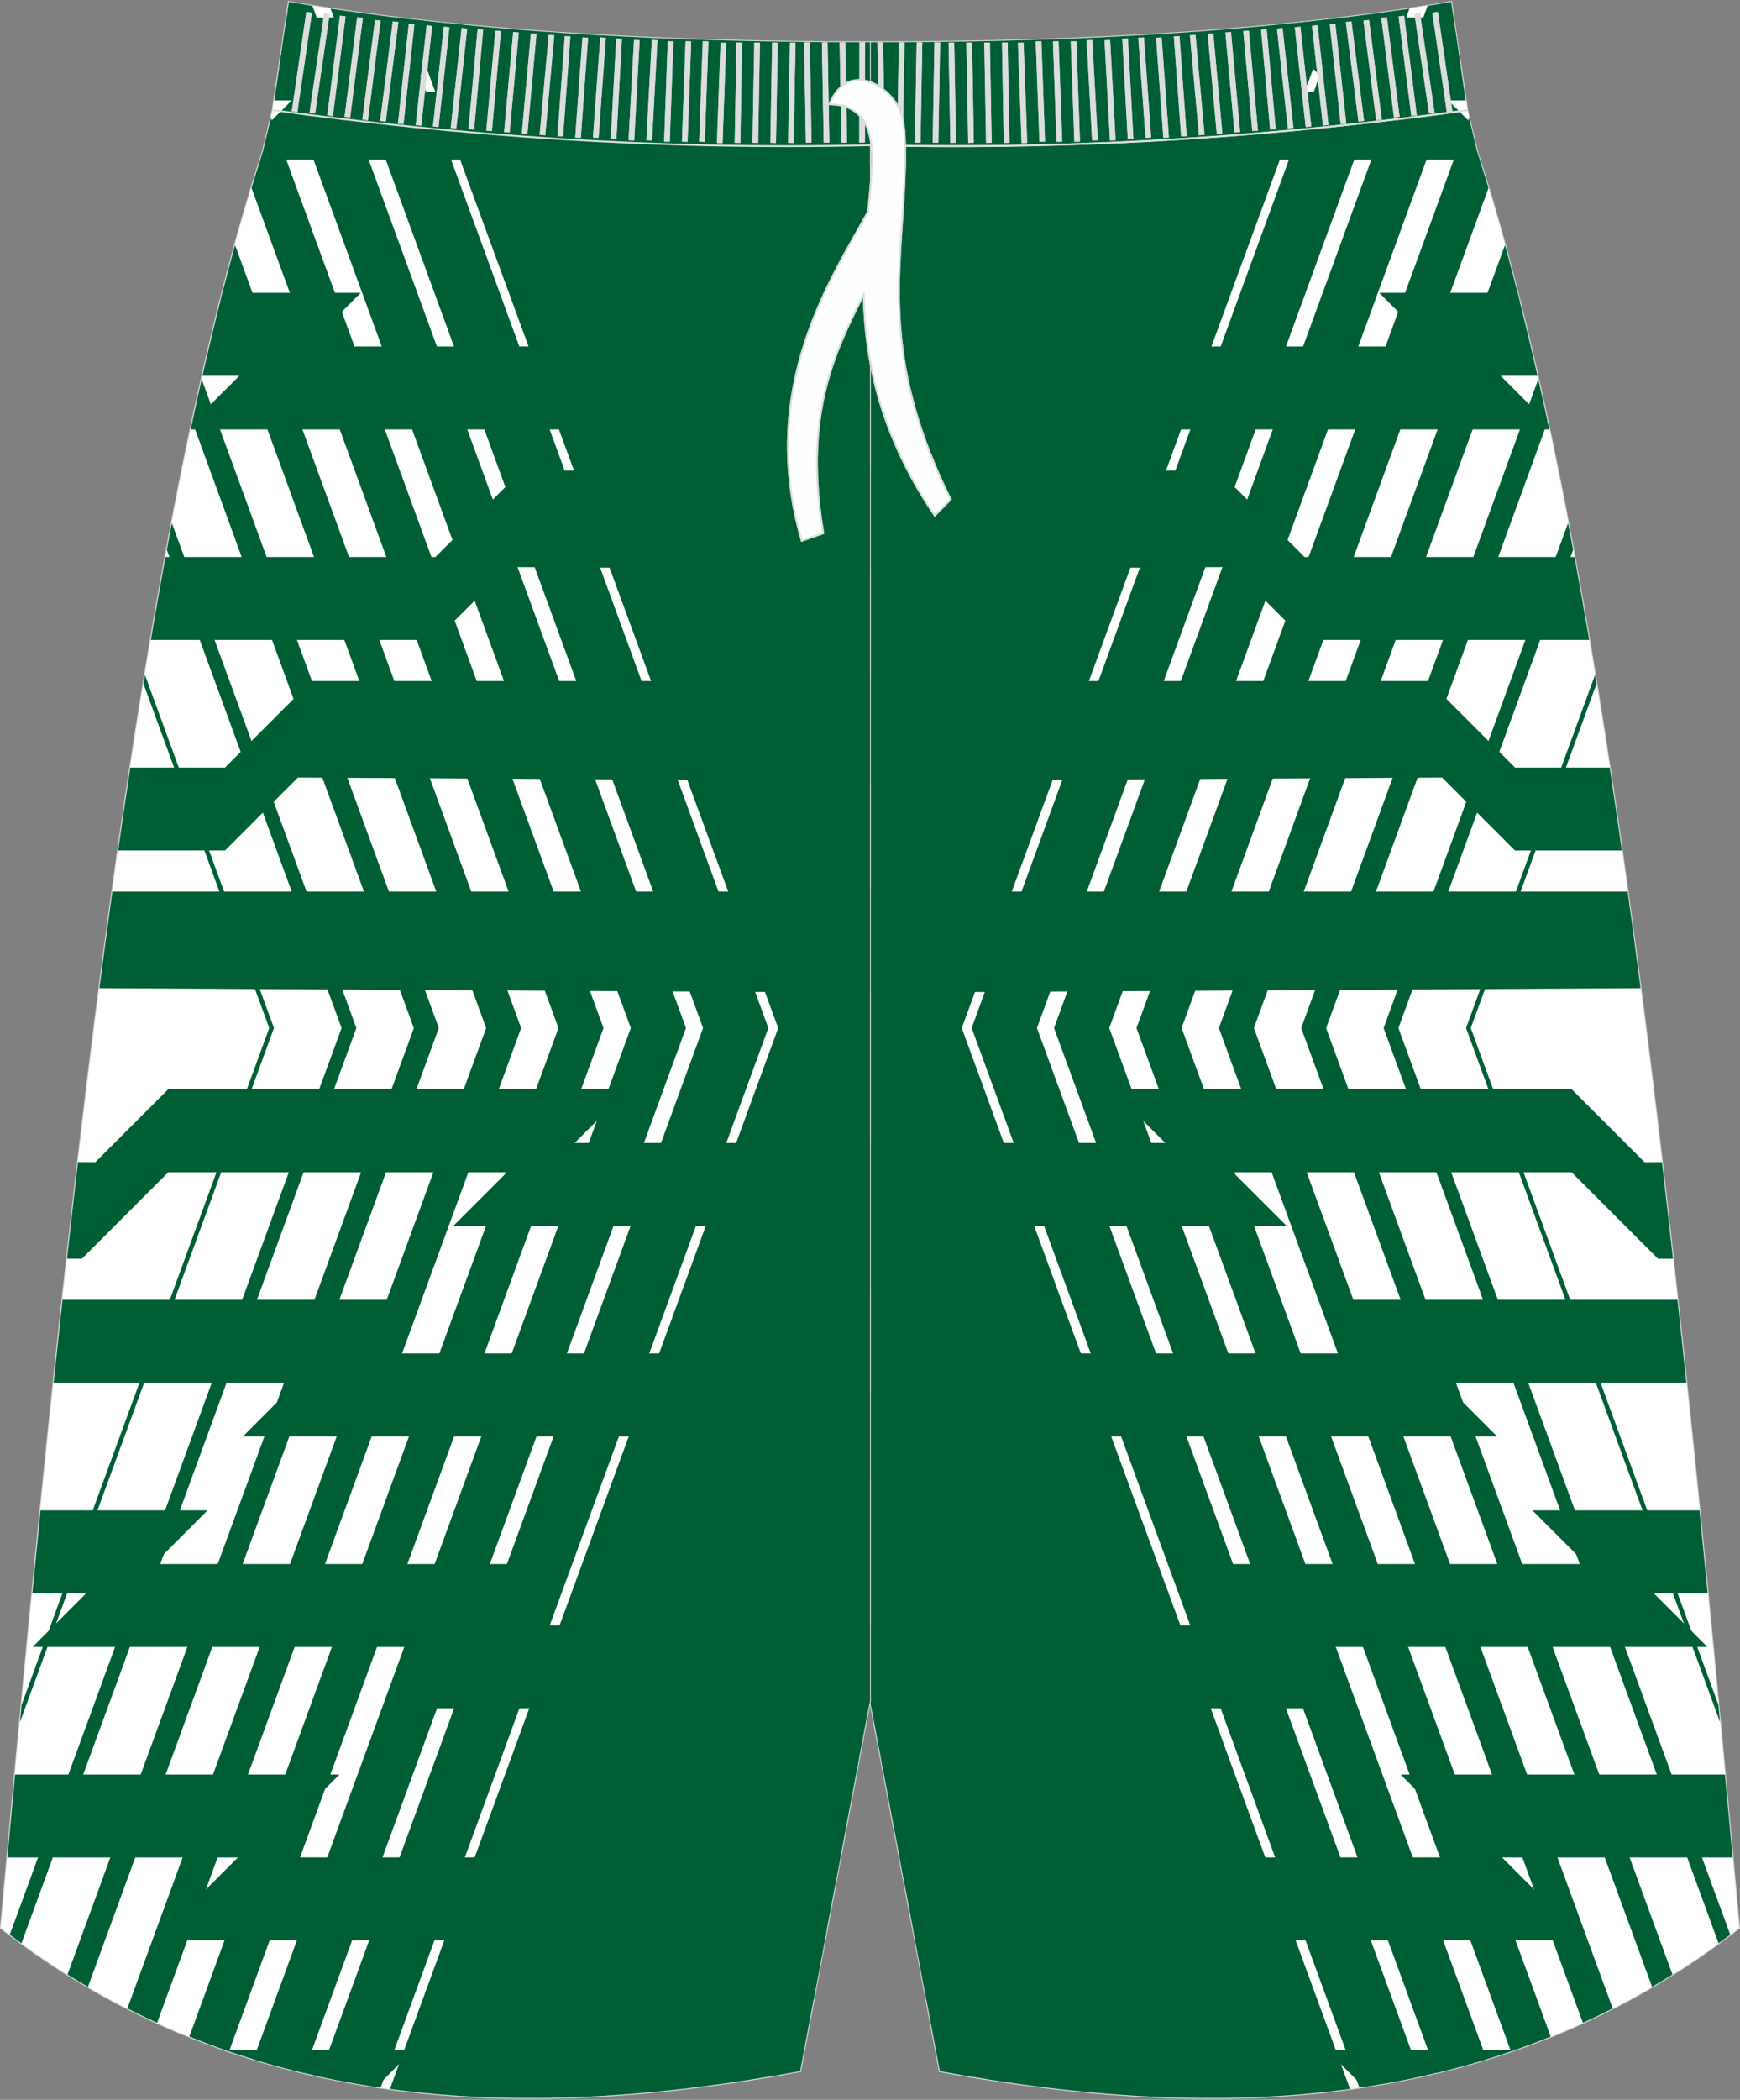 <?xml version="1.0" encoding="utf-8"?>
<!-- Generator: Adobe Illustrator 24.0.1, SVG Export Plug-In . SVG Version: 6.00 Build 0)  -->
<svg version="1.1" id="_x37C_" xmlns="http://www.w3.org/2000/svg" xmlns:xlink="http://www.w3.org/1999/xlink" x="0px" y="0px"
	 width="380px" height="458.24px" viewBox="0 0 380 458.24" enable-background="new 0 0 380 458.24" xml:space="preserve">
<rect x="0" y="0" width="380" height="458.24" fill="#808080" stroke="none"/>
<g>
	
		<path fill-rule="evenodd" clip-rule="evenodd" fill="#005E35" stroke="#DCDDDD" stroke-width="0.402" stroke-miterlimit="23.042" d="
		M190,371.13l15.24,80.86c64.42,11.84,124.37,7.77,174.55-31.27l-0.93-10.2c-13.81-151.23-29.2-294.39-56.27-377.41V33.1l-0.17-0.69
		l-1.98-8.31v-0.01l-3.52-23.64C281.32,6.48,238.81,9.29,190,9.22L190,371.13L190,371.13z"/>
	<g>
		<g>
			<path fill-rule="evenodd" clip-rule="evenodd" fill="#FFFFFF" d="M190,371.13l15.24,80.86c64.42,11.84,124.37,7.77,174.55-31.27
				l-0.93-10.2c-13.81-151.23-29.2-294.39-56.27-377.41V33.1l-0.17-0.69l-1.98-8.31v-0.01l-3.52-23.64
				C281.32,6.48,238.81,9.29,190,9.22L190,371.13L190,371.13z"/>
			<path fill-rule="evenodd" clip-rule="evenodd" fill="#005E35" d="M317.41,3.82h-23.9c-5.26,0.64-10.64,1.23-16.16,1.75
				l14.47,14.47h-96.52l16.1,16.1h-21.4v7.68h39.62l-8.99-9h102.49c-0.18-0.57-0.36-1.15-0.55-1.71V33.1l-0.17-0.69l-1.38-5.77
				l-4.72-4.72h3.8L317.41,3.82z"/>
			<path fill-rule="evenodd" clip-rule="evenodd" fill="#005E35" d="M355.47,194.57H190v22.04l168.28-0.96
				C357.37,208.53,356.42,201.51,355.47,194.57z"/>
			<path fill-rule="evenodd" clip-rule="evenodd" fill="#005E35" d="M351.54,167.5h-20.68l-18.88-18.88H190v21.78l124.94-0.71
				l15.91,15.91h23.35C353.33,179.48,352.44,173.45,351.54,167.5z"/>
			<path fill-rule="evenodd" clip-rule="evenodd" fill="#005E35" d="M343.87,121.56h-58.96l-18.88-18.88h-76.02v21.52l79-0.45
				l15.91,15.91h62.15C346.02,133.51,344.95,127.47,343.87,121.56z"/>
			<path fill-rule="evenodd" clip-rule="evenodd" fill="#005E35" d="M331.42,63.9h-30.21l9.38,9.38l0.7,2.33h-72.33l-18.88-18.88
				H190v21.26l33.05-0.19l15.91,15.91h99.39l-0.29-1.36L327.71,82h8.07C334.37,75.77,332.92,69.74,331.42,63.9z"/>
			<path fill-rule="evenodd" clip-rule="evenodd" fill="#005E35" d="M242.78,237.72l11.71,11.71H190v31.51h13.61l-13.42-13.41h90.79
				l-11.71-11.71h73.96l18.88,18.88h3.25c-0.79-7.09-1.59-14.12-2.4-21.09l-3.8,0.02l-15.91-15.91L242.78,237.72L242.78,237.72z"/>
			<path fill-rule="evenodd" clip-rule="evenodd" fill="#005E35" d="M288.73,283.66l9.39,9.39l0.27,2.32H214l8.67,8.67h-32.67v18.09
				h54.82l-8.67-8.67h90.79l-11.71-11.71h53.06c-0.64-6.07-1.29-12.1-1.94-18.09H288.73z"/>
			<path fill-rule="evenodd" clip-rule="evenodd" fill="#005E35" d="M334.67,329.61l11.71,11.71h-86.44l13.38,13.38h-83.31v16.43
				l0.31,1.66h105.15l-13.38-13.38h90.79l-11.71-11.71h11.77c-0.59-6.06-1.19-12.09-1.79-18.09H334.67L334.67,329.61z M192.75,385.7
				h1.64l-2.01-2.01L192.75,385.7z"/>
			<path fill-rule="evenodd" clip-rule="evenodd" fill="#005E35" d="M376.71,387.26h-70.83l18.08,18.08H196.45l1.17,6.2l10.02,10.02
				h-8.13l2.78,14.78h42.74l-7.15-7.15l-5.76-5.76h114l-18.08-18.08h50.34C377.83,399.31,377.28,393.27,376.71,387.26z"/>
			<path fill-rule="evenodd" clip-rule="evenodd" fill="#005E35" d="M330.9,447.36h-41.17l8.08,8.08
				C309.13,453.74,320.17,451.09,330.9,447.36z"/>
		</g>
		<path fill-rule="evenodd" clip-rule="evenodd" fill="#005E35" d="M348.34,147.3l-28.17,77.05l55.47,151.47l-0.36-3.79
			l-54.08-147.68l27.46-75.11C348.55,148.59,348.45,147.95,348.34,147.3L348.34,147.3z M190,371.13l15.24,80.86
			c31.11,5.72,61.17,7.73,89.59,3.88l-84.79-231.52L290.77,4.14c-29.71,3.48-63.39,5.12-100.76,5.07v361.93H190z M296.88,455.57
			L212.2,224.34L292.81,3.9c5.12-0.61,10.12-1.29,15-2.02l-81.35,222.46l83.79,228.81C305.84,454.11,301.37,454.92,296.88,455.57
			L296.88,455.57z M313.69,452.36l-83.5-228.02L311.77,1.27c1.73-0.27,3.45-0.55,5.15-0.84l2.08,14.02l-76.75,209.89l82.42,225.05
			C321.04,450.5,317.38,451.49,313.69,452.36L313.69,452.36z M329.98,447.68l-81.78-223.33l72.63-198.63l1.59,6.68l0.17,0.69v0.01
			c0.84,2.58,1.68,5.23,2.49,7.92l-67.03,183.32l80.61,220.1C335.78,445.61,332.89,446.68,329.98,447.68L329.98,447.68z
			 M345.69,441.44l-79.5-217.09l62.49-170.88c1.09,3.95,2.15,8.01,3.2,12.16l-58.04,158.72l78.36,213.95
			C350.03,439.4,347.87,440.44,345.69,441.44L345.69,441.44z M360.8,433.59l-76.63-209.24l51.78-141.6
			c0.69,3.06,1.37,6.14,2.04,9.29l-48.38,132.32l75.64,206.54C363.78,431.82,362.3,432.71,360.8,433.59L360.8,433.59z
			 M375.32,424.08l-73.15-199.73l40.29-110.21c0.37,1.93,0.73,3.88,1.1,5.84l-38.16,104.37l72.46,197.84
			C377.01,422.83,376.17,423.47,375.32,424.08z"/>
	</g>
</g>
<g>
	
		<path fill-rule="evenodd" clip-rule="evenodd" fill="#005E35" stroke="#DCDDDD" stroke-width="0.402" stroke-miterlimit="23.042" d="
		M189.99,371.13l-15.24,80.86c-64.42,11.84-124.37,7.77-174.55-31.27l0.93-10.2c13.81-151.23,29.2-294.39,56.27-377.41V33.1
		l0.17-0.69l1.98-8.31v-0.01l3.52-23.64c35.59,6.03,78.1,8.84,126.91,8.77V371.13z"/>
	<g>
		<g>
			<path fill-rule="evenodd" clip-rule="evenodd" fill="#FFFFFF" d="M189.99,371.13l-15.24,80.86
				c-64.42,11.84-124.37,7.77-174.55-31.27l0.93-10.2c13.81-151.23,29.2-294.39,56.27-377.41V33.1l0.17-0.69l1.98-8.31v-0.01
				l3.52-23.64c35.59,6.03,78.1,8.84,126.91,8.77V371.13z"/>
			<path fill-rule="evenodd" clip-rule="evenodd" fill="#005E35" d="M62.59,3.82h23.9c5.26,0.64,10.64,1.23,16.16,1.75L88.18,20.04
				h96.52l-16.1,16.1h21.4v7.68h-39.62l8.99-9H56.88c0.18-0.57,0.36-1.15,0.55-1.71V33.1l0.17-0.69l1.38-5.77l4.72-4.72h-3.8
				L62.59,3.82z"/>
			<path fill-rule="evenodd" clip-rule="evenodd" fill="#005E35" d="M24.53,194.57h165.46v22.04l-168.28-0.96
				C22.63,208.53,23.58,201.51,24.53,194.57z"/>
			<path fill-rule="evenodd" clip-rule="evenodd" fill="#005E35" d="M28.46,167.5h20.68l18.88-18.88H190v21.78l-124.94-0.71
				l-15.91,15.9H25.8C26.67,179.48,27.56,173.45,28.46,167.5z"/>
			<path fill-rule="evenodd" clip-rule="evenodd" fill="#005E35" d="M36.13,121.56h58.96l18.88-18.88h76.02v21.52l-79-0.45
				l-15.91,15.91H32.94C33.98,133.51,35.05,127.47,36.13,121.56z"/>
			<path fill-rule="evenodd" clip-rule="evenodd" fill="#005E35" d="M48.57,63.9h30.21l-9.85,9.86l0.83,1.85h71.29l18.88-18.88H190
				v21.26l-33.05-0.19l-15.91,15.91h-99.4l0.29-1.36L52.28,82h-8.07C45.63,75.77,47.08,69.74,48.57,63.9z"/>
			<path fill-rule="evenodd" clip-rule="evenodd" fill="#005E35" d="M137.21,237.72l-11.71,11.71h64.49v31.51h-13.6l13.42-13.41
				h-90.8l11.71-11.71H36.76l-18.88,18.87h-3.25c0.79-7.09,1.59-14.12,2.4-21.09l3.8,0.02l15.91-15.91h100.47V237.72z"/>
			<path fill-rule="evenodd" clip-rule="evenodd" fill="#005E35" d="M91.27,283.66l-10.1,10.1l-0.2,1.61H166l-8.67,8.67h32.67v18.09
				h-54.81l8.67-8.67H53.07l11.71-11.71H11.71c0.64-6.07,1.29-12.1,1.94-18.09H91.27z"/>
			<path fill-rule="evenodd" clip-rule="evenodd" fill="#005E35" d="M45.33,329.61l-11.71,11.71h86.44l-13.38,13.38h83.31v16.43
				l-0.31,1.66H84.54l13.38-13.38H7.12l11.71-11.71H7.06c0.59-6.06,1.19-12.09,1.79-18.09H45.33L45.33,329.61z M187.25,385.7h-1.64
				l2.01-2.01L187.25,385.7z"/>
			<path fill-rule="evenodd" clip-rule="evenodd" fill="#005E35" d="M3.29,387.26h70.83l-18.08,18.08h127.51l-1.17,6.2l-10.02,10.02
				h8.13l-2.78,14.78h-42.74l7.15-7.15l5.76-5.76h-114l18.08-18.08H1.62C2.17,399.31,2.72,393.27,3.29,387.26z"/>
			<path fill-rule="evenodd" clip-rule="evenodd" fill="#005E35" d="M49.1,447.36h41.16l-8.08,8.08
				C70.87,453.74,59.83,451.09,49.1,447.36z"/>
		</g>
		<path fill-rule="evenodd" clip-rule="evenodd" fill="#005E35" d="M31.66,147.3l28.17,77.05L4.36,375.82l0.36-3.79L58.8,224.35
			l-27.46-75.11C31.45,148.59,31.55,147.95,31.66,147.3L31.66,147.3z M189.99,371.13l-15.24,80.86
			c-31.11,5.72-61.17,7.73-89.59,3.88l84.79-231.52L89.23,4.14c29.71,3.48,63.39,5.12,100.76,5.07V371.13L189.99,371.13z
			 M83.12,455.57l84.68-231.23L87.19,3.9c-5.12-0.61-10.12-1.29-15-2.02l81.35,222.46L69.75,453.15
			C74.16,454.11,78.63,454.92,83.12,455.57L83.12,455.57z M66.31,452.36l83.5-228.02L68.23,1.27C66.51,1,64.79,0.72,63.09,0.43
			l-2.08,14.02l76.75,209.89L55.34,449.39C58.96,450.5,62.62,451.49,66.31,452.36L66.31,452.36z M50.02,447.68l81.78-223.33
			L59.18,25.72l-1.59,6.68l-0.17,0.69v0.01c-0.84,2.58-1.68,5.23-2.49,7.92l67.03,183.32l-80.61,220.1
			C44.22,445.61,47.11,446.68,50.02,447.68L50.02,447.68z M34.31,441.44l79.5-217.09L51.33,53.47c-1.09,3.95-2.15,8.01-3.2,12.16
			l58.04,158.72L27.82,438.3C29.97,439.4,32.13,440.44,34.31,441.44L34.31,441.44z M19.2,433.59l76.63-209.24L44.04,82.76
			c-0.69,3.06-1.37,6.14-2.04,9.29l48.38,132.32L14.74,430.9C16.22,431.82,17.7,432.71,19.2,433.59L19.2,433.59z M4.68,424.08
			l73.15-199.73l-40.3-110.21c-0.37,1.93-0.73,3.88-1.1,5.84L74.6,224.35L2.14,422.19C2.99,422.83,3.83,423.47,4.68,424.08z"/>
	</g>
</g>
<path fill="none" stroke="#DCDDDD" stroke-width="0.402" stroke-miterlimit="23.042" d="M59.62,24.04
	c40.3,5.49,83.02,8.74,130.42,7.65c47.41,1.11,90.08-2.13,130.38-7.63l0.04-0.01"/>
<path fill-rule="evenodd" clip-rule="evenodd" fill="#DCDDDD" d="M63.72,24.29L66.9,2.6l1.22,0.17l-3.17,21.69L63.72,24.29
	L63.72,24.29L63.72,24.29L63.72,24.29L63.72,24.29z M67.6,24.59L67.6,24.59l1.22,0.17l3.17-21.69l-1.2-0.17L67.6,24.59L67.6,24.59
	L67.6,24.59L67.6,24.59L67.6,24.59z M71.48,25.17L71.48,25.17l2.76-21.74l1.23,0.15L72.7,25.33L71.48,25.17L71.48,25.17L71.48,25.17
	L71.48,25.17L71.48,25.17z M75.25,25.49L75.25,25.49l1.22,0.15L79.24,3.9l-1.23-0.16L75.25,25.49L75.25,25.49L75.25,25.49
	L75.25,25.49L75.25,25.49z M79.13,26.1L79.13,26.1L81.9,4.36l1.22,0.15l-2.77,21.74L79.13,26.1L79.13,26.1L79.13,26.1L79.13,26.1
	L79.13,26.1z M83.02,26.4L83.02,26.4l1.22,0.15L87,4.82l-1.22-0.15L83.02,26.4L83.02,26.4L83.02,26.4L83.02,26.4L83.02,26.4z
	 M86.9,26.99L86.9,26.99L89.28,5.2l1.22,0.12l-2.38,21.79L86.9,26.99L86.9,26.99L86.9,26.99L86.9,26.99L86.9,26.99z M90.79,27.3
	L90.79,27.3l2.38-21.78l1.21,0.13l-2.38,21.79L90.79,27.3L90.79,27.3L90.79,27.3L90.79,27.3L90.79,27.3z M94.55,27.6L94.55,27.6
	l2.38-21.77l1.22,0.12l-2.38,21.79L94.55,27.6L94.55,27.6L94.55,27.6L94.55,27.6L94.55,27.6z M98.43,27.92L98.43,27.92l2.38-21.79
	l1.22,0.12l-2.38,21.78L98.43,27.92L98.43,27.92L98.43,27.92L98.43,27.92L98.43,27.92z M102.31,28.21L102.31,28.21l1.99-21.82
	l1.22,0.1l-1.98,21.82L102.31,28.21L102.31,28.21L102.31,28.21L102.31,28.21L102.31,28.21z M106.2,28.51L106.2,28.51l1.98-21.82
	l1.22,0.1l-1.98,21.82L106.2,28.51L106.2,28.51L106.2,28.51L106.2,28.51L106.2,28.51z M110.09,28.81L110.09,28.81l1.98-21.82
	l1.22,0.1l-1.99,21.82L110.09,28.81L110.09,28.81L110.09,28.81L110.09,28.81L110.09,28.81z M113.96,29.11L113.96,29.11l1.98-21.82
	l1.22,0.1l-1.98,21.82L113.96,29.11L113.96,29.11L113.96,29.11L113.96,29.11L113.96,29.11z M117.85,29.43L117.85,29.43l1.98-21.82
	l1.22,0.1l-1.98,21.82L117.85,29.43L117.85,29.43L117.85,29.43L117.85,29.43L117.85,29.43z M121.75,29.71L121.75,29.71l1.59-21.84
	l1.22,0.08l-1.59,21.84L121.75,29.71L121.75,29.71L121.75,29.71L121.75,29.71L121.75,29.71z M125.62,30.01L125.62,30.01l1.59-21.85
	l1.22,0.08l-1.59,21.84L125.62,30.01L125.62,30.01L125.62,30.01L125.62,30.01L125.62,30.01z M129.5,30.01L129.5,30.01l1.59-21.85
	l1.22,0.08l-1.59,21.84L129.5,30.01L129.5,30.01L129.5,30.01L129.5,30.01L129.5,30.01z M133.39,30.3L133.39,30.3l1.19-21.88
	l1.23,0.07l-1.19,21.87L133.39,30.3L133.39,30.3L133.39,30.3L133.39,30.3L133.39,30.3z M137.27,30.6L137.27,30.6l1.19-21.87
	l1.23,0.06l-1.19,21.88L137.27,30.6L137.27,30.6L137.27,30.6L137.27,30.6L137.27,30.6z M141.16,30.6L141.16,30.6l1.19-21.87
	l1.23,0.06l-1.19,21.88L141.16,30.6L141.16,30.6L141.16,30.6L141.16,30.6L141.16,30.6z M145.04,30.9L145.04,30.9l0.79-21.89
	l1.23,0.04l-0.79,21.88L145.04,30.9L145.04,30.9L145.04,30.9L145.04,30.9L145.04,30.9z M148.93,30.9L148.93,30.9l0.79-21.89
	l1.23,0.04l-0.79,21.89L148.93,30.9L148.93,30.9L148.93,30.9L148.93,30.9L148.93,30.9z M152.69,30.9L152.69,30.9l0.79-21.89
	l1.23,0.04l-0.79,21.89L152.69,30.9L152.69,30.9L152.69,30.9L152.69,30.9L152.69,30.9z M156.57,31.2L156.57,31.2l0.79-21.89
	l1.23,0.04l-0.79,21.89L156.57,31.2L156.57,31.2L156.57,31.2L156.57,31.2L156.57,31.2z M160.45,31.17L160.45,31.17l0.39-21.9
	l1.23,0.02l-0.39,21.9L160.45,31.17L160.45,31.17L160.45,31.17L160.45,31.17L160.45,31.17z M164.34,31.17L164.34,31.17l0.39-21.9
	l1.23,0.02l-0.39,21.9L164.34,31.17L164.34,31.17L164.34,31.17L164.34,31.17L164.34,31.17z M168.24,31.17L168.24,31.17l0.39-21.9
	l1.23,0.03l-0.39,21.9L168.24,31.17L168.24,31.17L168.24,31.17L168.24,31.17L168.24,31.17z M172.12,31.17L172.12,31.17l0.39-21.9
	l1.22,0.03l-0.39,21.9L172.12,31.17L172.12,31.17L172.12,31.17L172.12,31.17L172.12,31.17z M176,31.14L176,31.14l-0.39-21.9
	l1.23-0.02l0.39,21.9L176,31.14L176,31.14L176,31.14L176,31.14L176,31.14z M179.89,31.14L179.89,31.14l-0.39-21.9l1.23-0.02
	l0.39,21.9L179.89,31.14L179.89,31.14L179.89,31.14L179.89,31.14L179.89,31.14z M183.77,31.14L183.77,31.14l-0.4-21.9l1.23-0.02
	l0.39,21.9L183.77,31.14L183.77,31.14L183.77,31.14L183.77,31.14L183.77,31.14z M187.66,31.12L187.66,31.12l0.03-21.88l1.22-0.04
	l-0.03,21.89L187.66,31.12z"/>
<path fill-rule="evenodd" clip-rule="evenodd" fill="#DCDDDD" d="M317.19,24.29L314.02,2.6l-1.22,0.17l3.17,21.69L317.19,24.29
	L317.19,24.29L317.19,24.29L317.19,24.29L317.19,24.29z M313.3,24.59L313.3,24.59l-1.22,0.17l-3.17-21.69l1.2-0.17L313.3,24.59
	L313.3,24.59L313.3,24.59L313.3,24.59L313.3,24.59z M309.42,25.17L309.42,25.17l-2.77-21.73l-1.21,0.15l2.78,21.73L309.42,25.17
	L309.42,25.17L309.42,25.17L309.42,25.17L309.42,25.17z M305.66,25.49L305.66,25.49l-1.22,0.15L301.66,3.9l1.22-0.15L305.66,25.49
	L305.66,25.49L305.66,25.49L305.66,25.49L305.66,25.49z M301.77,26.1L301.77,26.1l-2.78-21.74l-1.22,0.15l2.78,21.74L301.77,26.1
	L301.77,26.1L301.77,26.1L301.77,26.1L301.77,26.1z M297.9,26.4L297.9,26.4l-1.22,0.15l-2.76-21.73l1.22-0.15L297.9,26.4L297.9,26.4
	L297.9,26.4L297.9,26.4L297.9,26.4z M294.02,26.99L294.02,26.99L291.63,5.2l-1.22,0.12l2.38,21.79L294.02,26.99L294.02,26.99
	L294.02,26.99L294.02,26.99L294.02,26.99z M290.13,27.3L290.13,27.3l-2.38-21.79l-1.22,0.12l2.38,21.79L290.13,27.3L290.13,27.3
	L290.13,27.3L290.13,27.3L290.13,27.3z M286.37,27.6L286.37,27.6l-2.38-21.77l-1.22,0.12l2.38,21.79L286.37,27.6L286.37,27.6
	L286.37,27.6L286.37,27.6L286.37,27.6z M282.48,27.92L282.48,27.92L280.1,6.13l-1.22,0.12l2.38,21.78L282.48,27.92L282.48,27.92
	L282.48,27.92L282.48,27.92L282.48,27.92z M278.61,28.21L278.61,28.21l-1.98-21.82l-1.22,0.1l1.98,21.82L278.61,28.21L278.61,28.21
	L278.61,28.21L278.61,28.21L278.61,28.21z M274.72,28.51L274.72,28.51l-1.98-21.82l-1.22,0.1l1.98,21.82L274.72,28.51L274.72,28.51
	L274.72,28.51L274.72,28.51L274.72,28.51z M270.83,28.81L270.83,28.81l-1.99-21.82l-1.22,0.1l1.98,21.82L270.83,28.81L270.83,28.81
	L270.83,28.81L270.83,28.81L270.83,28.81z M266.95,29.11L266.95,29.11l-1.98-21.82l-1.22,0.1l1.98,21.82L266.95,29.11L266.95,29.11
	L266.95,29.11L266.95,29.11L266.95,29.11z M263.06,29.43L263.06,29.43l-1.98-21.82l-1.22,0.1l1.98,21.82L263.06,29.43L263.06,29.43
	L263.06,29.43L263.06,29.43L263.06,29.43z M259.17,29.71L259.17,29.71l-1.59-21.84l-1.22,0.08l1.59,21.84L259.17,29.71L259.17,29.71
	L259.17,29.71L259.17,29.71L259.17,29.71z M255.28,30.01L255.28,30.01l-1.59-21.85l-1.22,0.08l1.6,21.84L255.28,30.01L255.28,30.01
	L255.28,30.01L255.28,30.01L255.28,30.01z M251.4,30.01L251.4,30.01l-1.58-21.85l-1.23,0.08l1.59,21.84L251.4,30.01L251.4,30.01
	L251.4,30.01L251.4,30.01L251.4,30.01z M247.52,30.3L247.52,30.3l-1.19-21.88l-1.23,0.07l1.19,21.87L247.52,30.3L247.52,30.3
	L247.52,30.3L247.52,30.3L247.52,30.3z M243.63,30.6L243.63,30.6l-1.19-21.86l-1.22,0.06l1.19,21.88L243.63,30.6L243.63,30.6
	L243.63,30.6L243.63,30.6L243.63,30.6z M239.75,30.6L239.75,30.6l-1.2-21.86l-1.23,0.06l1.19,21.88L239.75,30.6L239.75,30.6
	L239.75,30.6L239.75,30.6L239.75,30.6z M235.86,30.9L235.86,30.9l-0.79-21.89l-1.23,0.04l0.79,21.89L235.86,30.9L235.86,30.9
	L235.86,30.9L235.86,30.9L235.86,30.9z M231.98,30.9L231.98,30.9l-0.8-21.89l-1.23,0.04l0.79,21.89L231.98,30.9L231.98,30.9
	L231.98,30.9L231.98,30.9L231.98,30.9z M228.22,30.9L228.22,30.9l-0.79-21.89l-1.23,0.04L227,30.94L228.22,30.9L228.22,30.9
	L228.22,30.9L228.22,30.9L228.22,30.9z M224.33,31.2L224.33,31.2l-0.79-21.89l-1.23,0.04l0.79,21.89L224.33,31.2L224.33,31.2
	L224.33,31.2L224.33,31.2L224.33,31.2z M220.46,31.17L220.46,31.17l-0.4-21.9l-1.23,0.02l0.39,21.9L220.46,31.17L220.46,31.17
	L220.46,31.17L220.46,31.17L220.46,31.17z M216.57,31.17L216.57,31.17l-0.39-21.9l-1.22,0.02l0.39,21.9L216.57,31.17L216.57,31.17
	L216.57,31.17L216.57,31.17L216.57,31.17z M212.67,31.17L212.67,31.17l-0.39-21.9l-1.23,0.02l0.39,21.9L212.67,31.17L212.67,31.17
	L212.67,31.17L212.67,31.17L212.67,31.17z M208.78,31.17L208.78,31.17l-0.39-21.9l-1.23,0.02l0.39,21.9L208.78,31.17L208.78,31.17
	L208.78,31.17L208.78,31.17L208.78,31.17z M204.92,31.14L204.92,31.14l0.39-21.9l-1.23-0.02l-0.39,21.9L204.92,31.14L204.92,31.14
	L204.92,31.14L204.92,31.14L204.92,31.14z M201.03,31.14L201.03,31.14l0.39-21.9l-1.23-0.02l-0.39,21.9L201.03,31.14L201.03,31.14
	L201.03,31.14L201.03,31.14L201.03,31.14z M197.15,31.14L197.15,31.14l0.39-21.9l-1.23-0.02l-0.39,21.9L197.15,31.14L197.15,31.14
	L197.15,31.14L197.15,31.14L197.15,31.14z M193.26,31.12L193.26,31.12l-0.42-21.88l-1.22-0.04l0.42,21.89L193.26,31.12z"/>
<path fill-rule="evenodd" clip-rule="evenodd" fill="#030001" stroke="#DCDDDD" stroke-width="0.402" stroke-miterlimit="23.042" d="
	M181.17,22.73c1.59,0.11,3.27,0.22,4.78,1.1c5.71,3.27,4.74,11.14,3.65,22.35c-7.65,14.02-24.34,38.17-14.5,71.83l4.69-1.65
	c-4.25-25.22,2.07-38.84,8.84-52.1c0.25,13.85,3.34,30.33,15.52,48.24l3.45-3.51c-14.27-28.85-11.41-46.52-10.24-66.19
	c0.28-5.14,0.61-12.21-0.18-16.55C196.24,19.72,185.5,12.15,181.17,22.73z"/>
<path fill="none" stroke="#DCDDDD" stroke-width="0.402" stroke-miterlimit="23.042" d="M320.48,24.05l-0.04,0.01
	c-40.3,5.5-82.98,8.72-130.38,7.63"/>
<path fill-rule="evenodd" clip-rule="evenodd" fill="#DCDDDD" d="M63.72,24.29L66.9,2.6l1.22,0.17l-3.17,21.69L63.72,24.29
	L63.72,24.29L63.72,24.29L63.72,24.29L63.72,24.29z M67.6,24.59L67.6,24.59l1.22,0.17l3.17-21.69l-1.2-0.17L67.6,24.59L67.6,24.59
	L67.6,24.59L67.6,24.59L67.6,24.59z M71.48,25.17L71.48,25.17l2.76-21.74l1.23,0.15L72.7,25.33L71.48,25.17L71.48,25.17L71.48,25.17
	L71.48,25.17L71.48,25.17z M75.25,25.49L75.25,25.49l1.22,0.15L79.24,3.9l-1.23-0.16L75.25,25.49L75.25,25.49L75.25,25.49
	L75.25,25.49L75.25,25.49z M79.13,26.1L79.13,26.1L81.9,4.36l1.22,0.15l-2.77,21.74L79.13,26.1L79.13,26.1L79.13,26.1L79.13,26.1
	L79.13,26.1z M83.02,26.4L83.02,26.4l1.22,0.15L87,4.82l-1.22-0.15L83.02,26.4L83.02,26.4L83.02,26.4L83.02,26.4L83.02,26.4z
	 M86.9,26.99L86.9,26.99L89.28,5.2l1.22,0.12l-2.38,21.79L86.9,26.99L86.9,26.99L86.9,26.99L86.9,26.99L86.9,26.99z M90.79,27.3
	L90.79,27.3l2.38-21.78l1.21,0.13l-2.38,21.79L90.79,27.3L90.79,27.3L90.79,27.3L90.79,27.3L90.79,27.3z M94.55,27.6L94.55,27.6
	l2.38-21.77l1.22,0.12l-2.38,21.79L94.55,27.6L94.55,27.6L94.55,27.6L94.55,27.6L94.55,27.6z M98.43,27.92L98.43,27.92l2.38-21.79
	l1.22,0.12l-2.38,21.78L98.43,27.92L98.43,27.92L98.43,27.92L98.43,27.92L98.43,27.92z M102.31,28.21L102.31,28.21l1.99-21.82
	l1.22,0.1l-1.98,21.82L102.31,28.21L102.31,28.21L102.31,28.21L102.31,28.21L102.31,28.21z M106.2,28.51L106.2,28.51l1.98-21.82
	l1.22,0.1l-1.98,21.82L106.2,28.51L106.2,28.51L106.2,28.51L106.2,28.51L106.2,28.51z M110.09,28.81L110.09,28.81l1.98-21.82
	l1.22,0.1l-1.99,21.82L110.09,28.81L110.09,28.81L110.09,28.81L110.09,28.81L110.09,28.81z M113.96,29.11L113.96,29.11l1.98-21.82
	l1.22,0.1l-1.98,21.82L113.96,29.11L113.96,29.11L113.96,29.11L113.96,29.11L113.96,29.11z M117.85,29.43L117.85,29.43l1.98-21.82
	l1.22,0.1l-1.98,21.82L117.85,29.43L117.85,29.43L117.85,29.43L117.85,29.43L117.85,29.43z M121.75,29.71L121.75,29.71l1.59-21.84
	l1.22,0.08l-1.59,21.84L121.75,29.71L121.75,29.71L121.75,29.71L121.75,29.71L121.75,29.71z M125.62,30.01L125.62,30.01l1.59-21.85
	l1.22,0.08l-1.59,21.84L125.62,30.01L125.62,30.01L125.62,30.01L125.62,30.01L125.62,30.01z M129.5,30.01L129.5,30.01l1.59-21.85
	l1.22,0.08l-1.59,21.84L129.5,30.01L129.5,30.01L129.5,30.01L129.5,30.01L129.5,30.01z M133.39,30.3L133.39,30.3l1.19-21.88
	l1.23,0.07l-1.19,21.87L133.39,30.3L133.39,30.3L133.39,30.3L133.39,30.3L133.39,30.3z M137.27,30.6L137.27,30.6l1.19-21.87
	l1.23,0.06l-1.19,21.88L137.27,30.6L137.27,30.6L137.27,30.6L137.27,30.6L137.27,30.6z M141.16,30.6L141.16,30.6l1.19-21.87
	l1.23,0.06l-1.19,21.88L141.16,30.6L141.16,30.6L141.16,30.6L141.16,30.6L141.16,30.6z M145.04,30.9L145.04,30.9l0.79-21.89
	l1.23,0.04l-0.79,21.88L145.04,30.9L145.04,30.9L145.04,30.9L145.04,30.9L145.04,30.9z M148.93,30.9L148.93,30.9l0.79-21.89
	l1.23,0.04l-0.79,21.89L148.93,30.9L148.93,30.9L148.93,30.9L148.93,30.9L148.93,30.9z M152.69,30.9L152.69,30.9l0.79-21.89
	l1.23,0.04l-0.79,21.89L152.69,30.9L152.69,30.9L152.69,30.9L152.69,30.9L152.69,30.9z M156.57,31.2L156.57,31.2l0.79-21.89
	l1.23,0.04l-0.79,21.89L156.57,31.2L156.57,31.2L156.57,31.2L156.57,31.2L156.57,31.2z M160.45,31.17L160.45,31.17l0.39-21.9
	l1.23,0.02l-0.39,21.9L160.45,31.17L160.45,31.17L160.45,31.17L160.45,31.17L160.45,31.17z M164.34,31.17L164.34,31.17l0.39-21.9
	l1.23,0.02l-0.39,21.9L164.34,31.17L164.34,31.17L164.34,31.17L164.34,31.17L164.34,31.17z M168.24,31.17L168.24,31.17l0.39-21.9
	l1.23,0.03l-0.39,21.9L168.24,31.17L168.24,31.17L168.24,31.17L168.24,31.17L168.24,31.17z M172.12,31.17L172.12,31.17l0.39-21.9
	l1.22,0.03l-0.39,21.9L172.12,31.17L172.12,31.17L172.12,31.17L172.12,31.17L172.12,31.17z M176,31.14L176,31.14l-0.39-21.9
	l1.23-0.02l0.39,21.9L176,31.14L176,31.14L176,31.14L176,31.14L176,31.14z M179.89,31.14L179.89,31.14l-0.39-21.9l1.23-0.02
	l0.39,21.9L179.89,31.14L179.89,31.14L179.89,31.14L179.89,31.14L179.89,31.14z M183.77,31.14L183.77,31.14l-0.4-21.9l1.23-0.02
	l0.39,21.9L183.77,31.14L183.77,31.14L183.77,31.14L183.77,31.14L183.77,31.14z M187.66,31.12L187.66,31.12l0.03-21.88l1.22-0.04
	l-0.03,21.89L187.66,31.12z"/>
<path fill-rule="evenodd" clip-rule="evenodd" fill="#DCDDDD" d="M317.19,24.29L314.02,2.6l-1.22,0.17l3.17,21.69L317.19,24.29
	L317.19,24.29L317.19,24.29L317.19,24.29L317.19,24.29z M313.3,24.59L313.3,24.59l-1.22,0.17l-3.17-21.69l1.2-0.17L313.3,24.59
	L313.3,24.59L313.3,24.59L313.3,24.59L313.3,24.59z M309.42,25.17L309.42,25.17l-2.77-21.73l-1.21,0.15l2.78,21.73L309.42,25.17
	L309.42,25.17L309.42,25.17L309.42,25.17L309.42,25.17z M305.66,25.49L305.66,25.49l-1.22,0.15L301.66,3.9l1.22-0.15L305.66,25.49
	L305.66,25.49L305.66,25.49L305.66,25.49L305.66,25.49z M301.77,26.1L301.77,26.1l-2.78-21.74l-1.22,0.15l2.78,21.74L301.77,26.1
	L301.77,26.1L301.77,26.1L301.77,26.1L301.77,26.1z M297.9,26.4L297.9,26.4l-1.22,0.15l-2.76-21.73l1.22-0.15L297.9,26.4L297.9,26.4
	L297.9,26.4L297.9,26.4L297.9,26.4z M294.02,26.99L294.02,26.99L291.63,5.2l-1.22,0.12l2.38,21.79L294.02,26.99L294.02,26.99
	L294.02,26.99L294.02,26.99L294.02,26.99z M290.13,27.3L290.13,27.3l-2.38-21.79l-1.22,0.12l2.38,21.79L290.13,27.3L290.13,27.3
	L290.13,27.3L290.13,27.3L290.13,27.3z M286.37,27.6L286.37,27.6l-2.38-21.77l-1.22,0.12l2.38,21.79L286.37,27.6L286.37,27.6
	L286.37,27.6L286.37,27.6L286.37,27.6z M282.48,27.92L282.48,27.92L280.1,6.13l-1.22,0.12l2.38,21.78L282.48,27.92L282.48,27.92
	L282.48,27.92L282.48,27.92L282.48,27.92z M278.61,28.21L278.61,28.21l-1.98-21.82l-1.22,0.1l1.98,21.82L278.61,28.21L278.61,28.21
	L278.61,28.21L278.61,28.21L278.61,28.21z M274.72,28.51L274.72,28.51l-1.98-21.82l-1.22,0.1l1.98,21.82L274.72,28.51L274.72,28.51
	L274.72,28.51L274.72,28.51L274.72,28.51z M270.83,28.81L270.83,28.81l-1.99-21.82l-1.22,0.1l1.98,21.82L270.83,28.81L270.83,28.81
	L270.83,28.81L270.83,28.81L270.83,28.81z M266.95,29.11L266.95,29.11l-1.98-21.82l-1.22,0.1l1.98,21.82L266.95,29.11L266.95,29.11
	L266.95,29.11L266.95,29.11L266.95,29.11z M263.06,29.43L263.06,29.43l-1.98-21.82l-1.22,0.1l1.98,21.82L263.06,29.43L263.06,29.43
	L263.06,29.43L263.06,29.43L263.06,29.43z M259.17,29.71L259.17,29.71l-1.59-21.84l-1.22,0.08l1.59,21.84L259.17,29.71L259.17,29.71
	L259.17,29.71L259.17,29.71L259.17,29.71z M255.28,30.01L255.28,30.01l-1.59-21.85l-1.22,0.08l1.6,21.84L255.28,30.01L255.28,30.01
	L255.28,30.01L255.28,30.01L255.28,30.01z M251.4,30.01L251.4,30.01l-1.58-21.85l-1.23,0.08l1.59,21.84L251.4,30.01L251.4,30.01
	L251.4,30.01L251.4,30.01L251.4,30.01z M247.52,30.3L247.52,30.3l-1.19-21.88l-1.23,0.07l1.19,21.87L247.52,30.3L247.52,30.3
	L247.52,30.3L247.52,30.3L247.52,30.3z M243.63,30.6L243.63,30.6l-1.19-21.86l-1.22,0.06l1.19,21.88L243.63,30.6L243.63,30.6
	L243.63,30.6L243.63,30.6L243.63,30.6z M239.75,30.6L239.75,30.6l-1.2-21.86l-1.23,0.06l1.19,21.88L239.75,30.6L239.75,30.6
	L239.75,30.6L239.75,30.6L239.75,30.6z M235.86,30.9L235.86,30.9l-0.79-21.89l-1.23,0.04l0.79,21.89L235.86,30.9L235.86,30.9
	L235.86,30.9L235.86,30.9L235.86,30.9z M231.98,30.9L231.98,30.9l-0.8-21.89l-1.23,0.04l0.79,21.89L231.98,30.9L231.98,30.9
	L231.98,30.9L231.98,30.9L231.98,30.9z M228.22,30.9L228.22,30.9l-0.79-21.89l-1.23,0.04L227,30.94L228.22,30.9L228.22,30.9
	L228.22,30.9L228.22,30.9L228.22,30.9z M224.33,31.2L224.33,31.2l-0.79-21.89l-1.23,0.04l0.79,21.89L224.33,31.2L224.33,31.2
	L224.33,31.2L224.33,31.2L224.33,31.2z M220.46,31.17L220.46,31.17l-0.4-21.9l-1.23,0.02l0.39,21.9L220.46,31.17L220.46,31.17
	L220.46,31.17L220.46,31.17L220.46,31.17z M216.57,31.17L216.57,31.17l-0.39-21.9l-1.22,0.02l0.39,21.9L216.57,31.17L216.57,31.17
	L216.57,31.17L216.57,31.17L216.57,31.17z M212.67,31.17L212.67,31.17l-0.39-21.9l-1.23,0.02l0.39,21.9L212.67,31.17L212.67,31.17
	L212.67,31.17L212.67,31.17L212.67,31.17z M208.78,31.17L208.78,31.17l-0.39-21.9l-1.23,0.02l0.39,21.9L208.78,31.17L208.78,31.17
	L208.78,31.17L208.78,31.17L208.78,31.17z M204.92,31.14L204.92,31.14l0.39-21.9l-1.23-0.02l-0.39,21.9L204.92,31.14L204.92,31.14
	L204.92,31.14L204.92,31.14L204.92,31.14z M201.03,31.14L201.03,31.14l0.39-21.9l-1.23-0.02l-0.39,21.9L201.03,31.14L201.03,31.14
	L201.03,31.14L201.03,31.14L201.03,31.14z M197.15,31.14L197.15,31.14l0.39-21.9l-1.23-0.02l-0.39,21.9L197.15,31.14L197.15,31.14
	L197.15,31.14L197.15,31.14L197.15,31.14z M193.26,31.12L193.26,31.12l-0.42-21.88l-1.22-0.04l0.42,21.89L193.26,31.12z"/>
<path fill-rule="evenodd" clip-rule="evenodd" fill="#FDFFFF" stroke="#DCDDDD" stroke-width="0.402" stroke-miterlimit="23.042" d="
	M181.17,22.73c1.59,0.11,3.27,0.22,4.78,1.1c5.71,3.27,4.74,11.14,3.65,22.35c-7.65,14.02-24.34,38.17-14.5,71.83l4.69-1.65
	c-4.25-25.22,2.07-38.84,8.84-52.1c0.25,13.85,3.34,30.33,15.52,48.24l3.45-3.51c-14.27-28.85-11.41-46.52-10.24-66.19
	c0.28-5.14,0.61-12.21-0.18-16.55C196.24,19.72,185.5,12.15,181.17,22.73z"/>
</svg>
